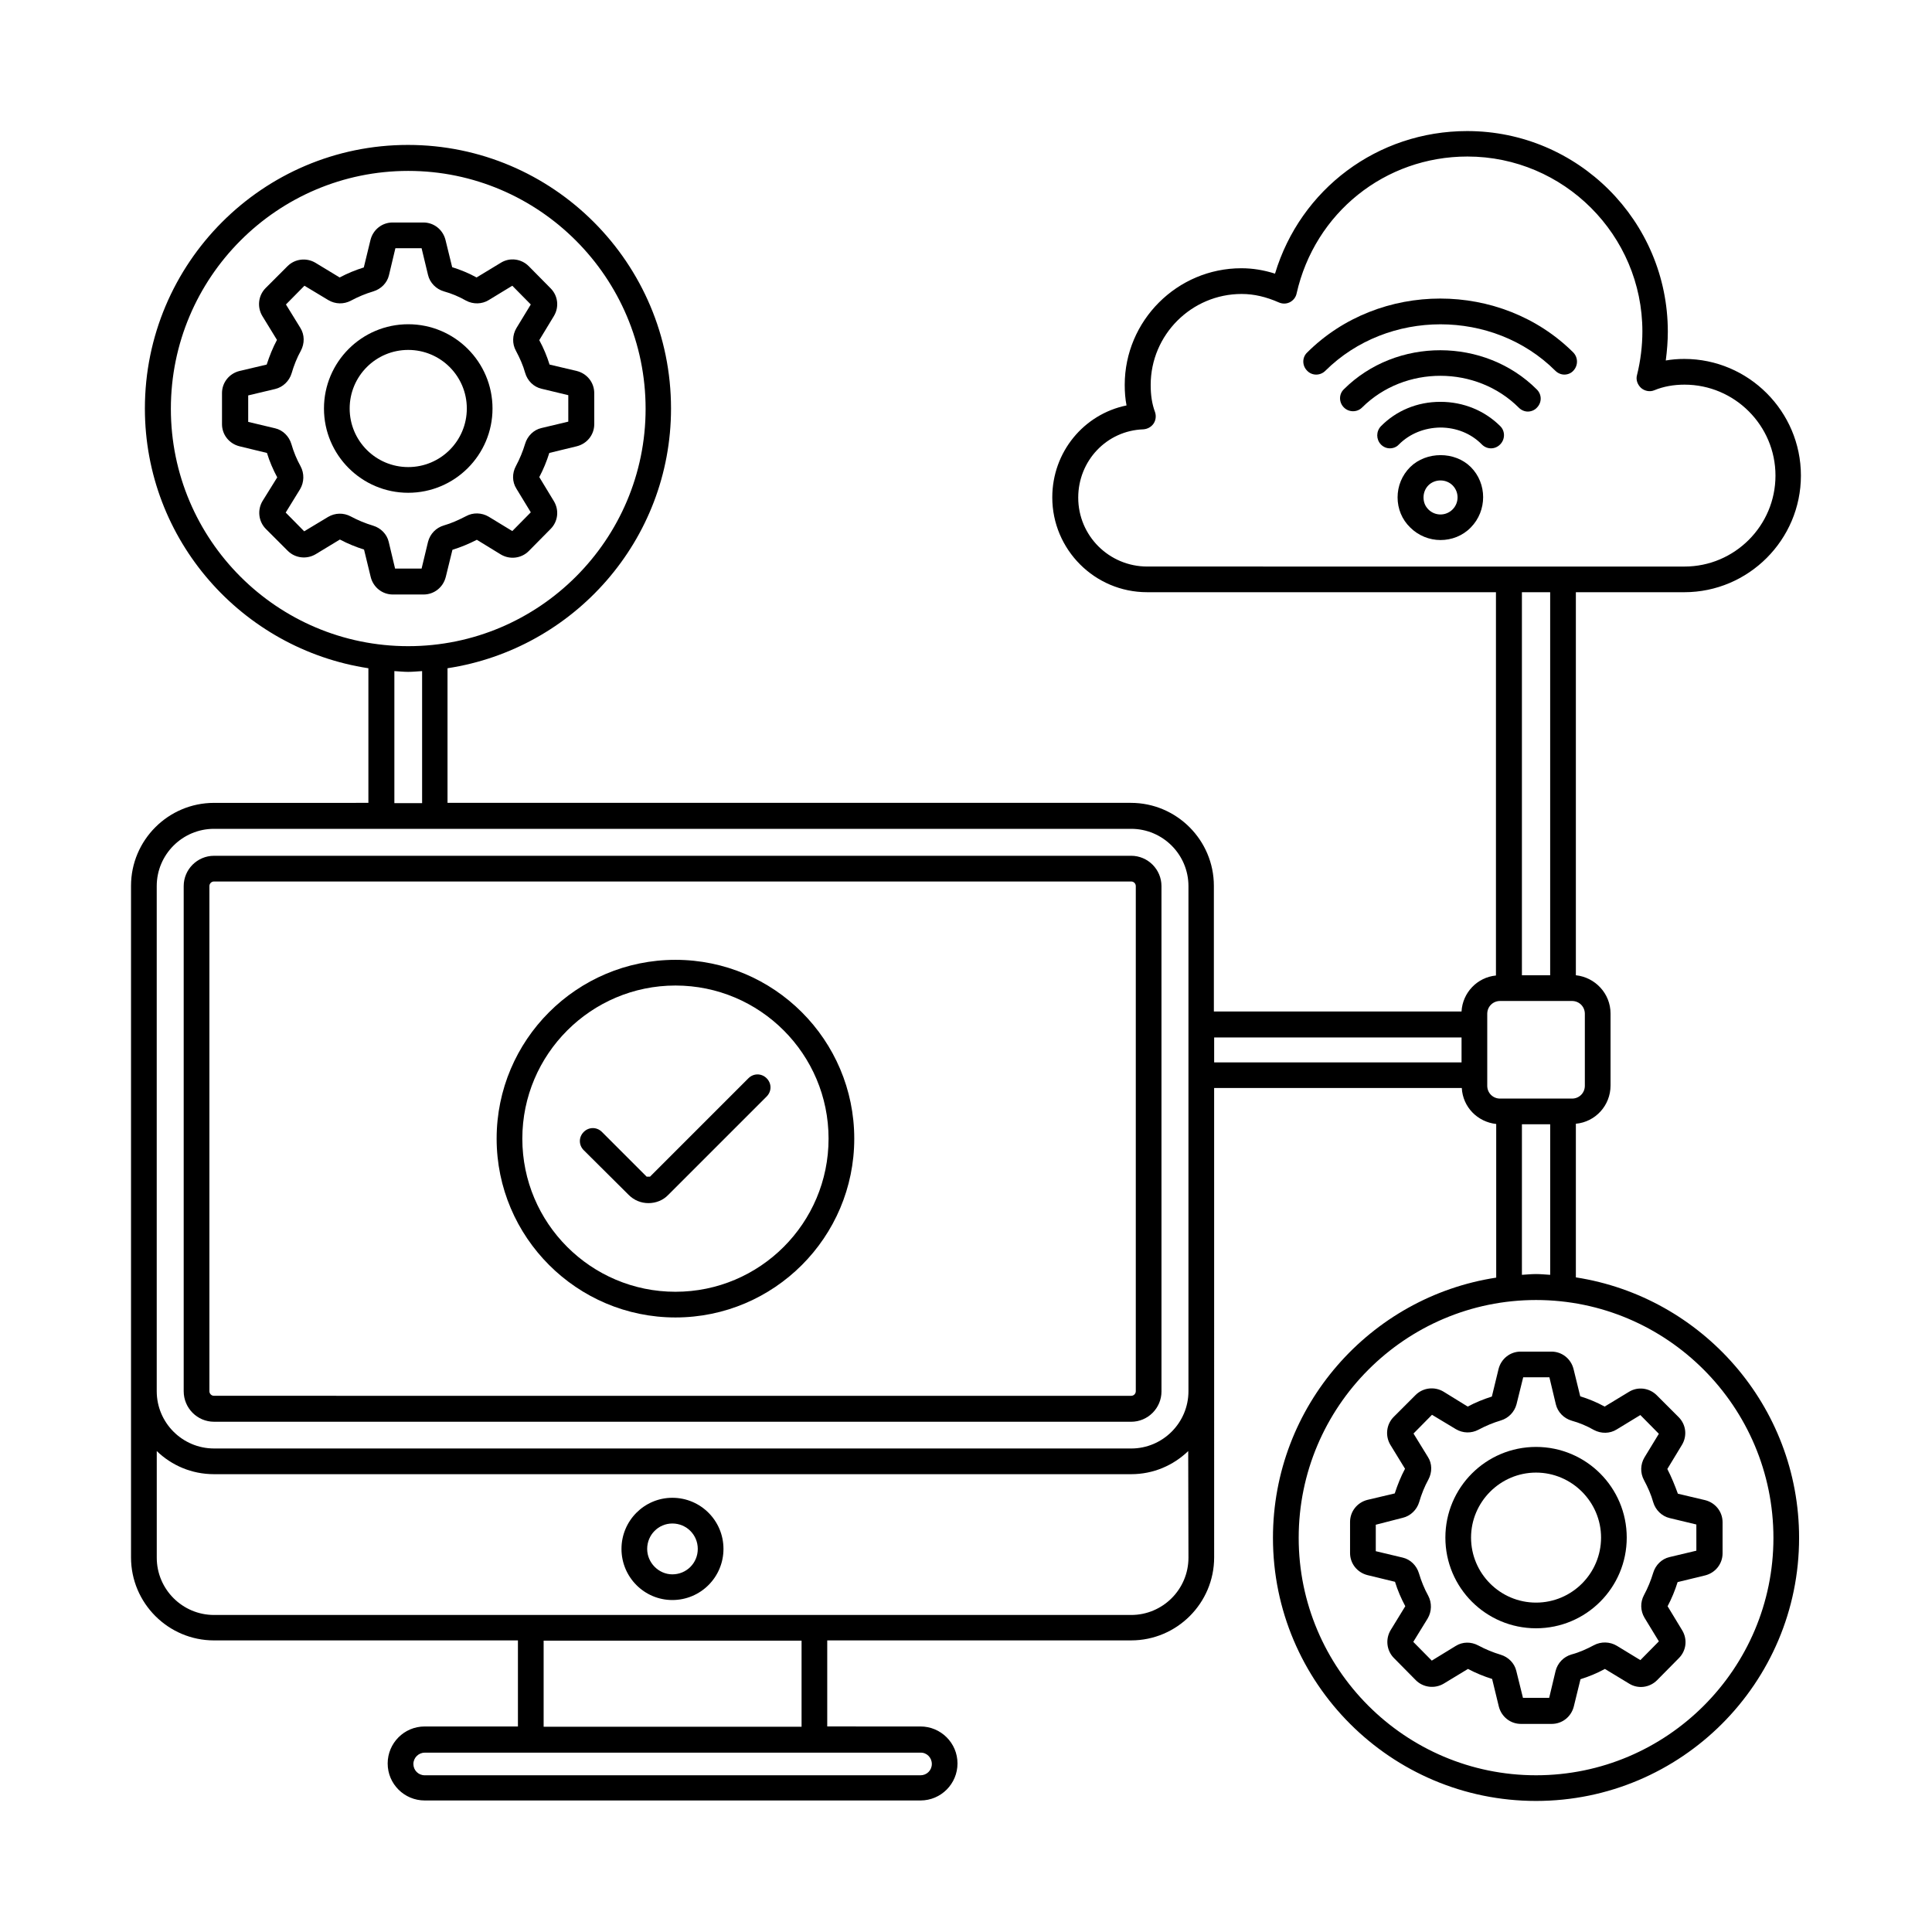 <?xml version="1.0" encoding="UTF-8"?>
<!-- Uploaded to: SVG Repo, www.svgrepo.com, Generator: SVG Repo Mixer Tools -->
<svg fill="#000000" width="800px" height="800px" version="1.1" viewBox="144 144 512 512" xmlns="http://www.w3.org/2000/svg">
 <g>
  <path d="m541.61 256.96c-4.152-4.152-9.805-6.469-15.863-6.469h-0.066c-6.059 0-11.641 2.316-15.727 6.469-1.293 1.363-1.293 3.473 0 4.832 0.68 0.68 1.496 1.02 2.383 1.02 0.887 0 1.77-0.34 2.383-1.02 2.859-2.859 6.738-4.426 10.961-4.492 4.223 0 8.168 1.566 11.031 4.492 1.363 1.363 3.473 1.363 4.832 0 1.359-1.359 1.359-3.539 0.066-4.832z"/>
  <path d="m517.71 267.78c-2.18 2.18-3.336 5.039-3.336 8.035s1.156 5.856 3.336 7.965c2.18 2.18 5.106 3.336 8.035 3.336 2.926 0 5.856-1.09 8.035-3.336 4.356-4.426 4.356-11.641 0-16-4.227-4.219-11.781-4.219-16.07 0zm11.23 11.234c-1.77 1.77-4.629 1.77-6.398 0-0.887-0.887-1.293-1.973-1.293-3.199 0-1.227 0.477-2.383 1.293-3.199 0.816-0.816 1.973-1.293 3.199-1.293 1.227 0 2.383 0.477 3.199 1.293 1.77 1.77 1.77 4.629 0 6.398z"/>
  <path d="m546.51 252.05c0.68 0.68 1.566 1.02 2.383 1.02 0.816 0 1.77-0.34 2.383-1.02 1.363-1.363 1.363-3.473 0-4.832-13.82-13.82-37.242-13.891-51.129-0.066-1.363 1.293-1.363 3.473 0 4.832 1.293 1.293 3.473 1.363 4.832 0 11.301-11.234 30.297-11.168 41.531 0.066z"/>
  <path d="m556.18 242.25c0.68 0.68 1.566 1.02 2.383 1.02 0.887 0 1.77-0.34 2.383-1.02 1.293-1.363 1.293-3.473 0-4.832-19.133-19.062-51.402-19.062-70.535 0-1.363 1.293-1.363 3.473 0 4.832 1.293 1.363 3.473 1.363 4.832 0 16.547-16.406 44.461-16.406 60.938 0z"/>
  <path d="m200.72 520.78h243.05c4.426 0 8.035-3.609 8.035-8.035l-0.004-133.92c0-4.426-3.609-8.035-8.035-8.035l-243.05 0.004c-4.426 0-8.035 3.609-8.035 8.035v133.85c0 4.488 3.609 8.098 8.035 8.098zm-1.227-141.95c0-0.68 0.543-1.227 1.227-1.227h243.05c0.68 0 1.227 0.543 1.227 1.227v133.85c0 0.68-0.543 1.227-1.227 1.227l-243.05-0.004c-0.68 0-1.227-0.543-1.227-1.227z"/>
  <path d="m322.18 540.93c-7.422 0-13.48 6.059-13.48 13.547 0 7.488 6.059 13.547 13.48 13.547 7.488 0 13.547-6.059 13.547-13.547 0.004-7.488-6.059-13.547-13.547-13.547zm0 20.289c-3.609 0-6.672-3.062-6.672-6.738 0-3.746 2.996-6.738 6.672-6.738 3.746 0 6.738 2.996 6.738 6.738 0.004 3.742-2.992 6.738-6.738 6.738z"/>
  <path d="m561.62 482.52v-40.715c5.176-0.477 9.191-4.832 9.191-10.145v-19.062c0-5.309-4.086-9.602-9.191-10.145v-101.51h28.73c17.02 0 30.91-13.891 30.91-30.91 0-17.02-13.891-30.91-30.91-30.91-1.703 0-3.336 0.137-4.902 0.41 0.34-2.586 0.543-5.176 0.543-7.625 0-29.344-23.828-53.172-53.172-53.172-23.762 0-44.184 15.387-50.926 37.785-2.996-0.953-5.922-1.43-8.918-1.43-17.02 0-30.91 13.891-30.91 30.91 0 1.906 0.137 3.676 0.477 5.445-11.301 2.316-19.676 12.324-19.676 24.375 0 13.82 11.234 25.121 25.121 25.121h92.457v101.58c-4.969 0.477-8.852 4.562-9.121 9.531h-65.633v-33.293c0-12.117-9.871-21.992-21.992-21.992h-181.1v-35.676c33.496-5.106 59.23-33.973 59.23-68.832 0-38.535-31.25-69.852-69.715-69.852s-69.715 31.316-69.715 69.852c0 34.859 25.734 63.727 59.23 68.832v35.676l-40.914 0.004c-12.117 0-21.992 9.871-21.992 21.992v177.97c0 12.117 9.871 21.992 21.992 21.992h80.543v22.809h-24.715c-5.445 0-9.805 4.426-9.805 9.805 0 5.445 4.426 9.805 9.805 9.805h131.4c5.445 0 9.805-4.426 9.805-9.805 0-5.445-4.426-9.805-9.805-9.805l-24.715-0.004v-22.809h80.543c12.117 0 21.992-9.871 21.992-21.992l-0.004-124.39h65.633c0.273 5.039 4.152 8.988 9.121 9.531v40.715c-33.43 5.106-59.164 34.043-59.164 68.969 0 38.465 31.25 69.715 69.715 69.715 38.465 0 69.715-31.25 69.715-69.715 0.004-34.926-25.73-63.863-59.16-69.035zm-131.88-206.63c0-9.805 7.559-17.77 17.227-18.109 1.09-0.066 2.109-0.613 2.723-1.496 0.613-0.887 0.75-2.043 0.41-3.062-0.816-2.18-1.156-4.492-1.156-7.215 0-13.277 10.824-24.102 24.102-24.102 3.269 0 6.469 0.75 9.871 2.246 0.953 0.41 1.973 0.41 2.926-0.066 0.887-0.477 1.566-1.293 1.77-2.316 4.832-21.379 23.422-36.289 45.273-36.289 25.531 0 46.363 20.832 46.363 46.363 0 3.746-0.477 7.762-1.43 11.574-0.34 1.227 0.137 2.519 1.09 3.402 0.953 0.816 2.316 1.09 3.473 0.613 2.449-1.02 5.176-1.496 8.035-1.496 13.277 0 24.102 10.824 24.102 24.102s-10.824 24.102-24.102 24.102h-32-0.137-0.137-14.023-0.137-0.137l-95.789-0.004c-10.145 0-18.316-8.168-18.316-18.246zm125.07 25.055v101.51h-7.488v-101.51zm-365.53-48.609c0-34.789 28.188-63.043 62.906-63.043 34.652 0 62.906 28.254 62.906 63.043 0 34.652-28.188 62.906-62.906 62.906-34.723 0-62.906-28.184-62.906-62.906zm59.23 69.512c1.227 0.066 2.449 0.203 3.676 0.203 1.227 0 2.449-0.137 3.676-0.203v34.996h-7.352zm-62.977 56.984c0-8.375 6.809-15.184 15.184-15.184h243.05c8.375 0 15.184 6.809 15.184 15.184v133.85c0 8.375-6.809 15.184-15.184 15.184l-243.05-0.004c-8.375 0-15.184-6.809-15.184-15.184zm205.41 232.64c0 1.703-1.363 2.996-2.996 2.996h-131.4c-1.703 0-2.996-1.363-2.996-2.996 0-1.633 1.363-2.996 2.996-2.996h131.4c1.633-0.066 2.996 1.297 2.996 2.996zm-34.52-9.871h-68.355v-22.809h68.355zm87.352-29.617h-243.05c-8.375 0-15.184-6.809-15.184-15.184v-28.254c3.949 3.812 9.258 6.129 15.184 6.129h243.05c5.856 0 11.164-2.316 15.113-6.129l0.066 28.254c0 8.379-6.809 15.184-15.18 15.184zm21.988-153.05h65.562v6.606h-65.562zm72.371 12.801v-19.062c0-1.906 1.496-3.402 3.402-3.402h19.062c1.906 0 3.402 1.496 3.402 3.402v19.062c0 1.906-1.496 3.402-3.402 3.402h-19.062c-1.902 0-3.402-1.496-3.402-3.402zm9.191 10.211h7.488v39.895c-1.227-0.066-2.449-0.203-3.746-0.203-1.293 0-2.519 0.137-3.746 0.203zm3.746 172.52c-34.723 0-62.906-28.254-62.906-62.906 0-34.789 28.254-63.043 62.906-63.043 34.723 0 62.906 28.32 62.906 63.043 0 34.652-28.184 62.906-62.906 62.906z"/>
  <path d="m262.13 296.92 1.77-7.215c2.18-0.68 4.356-1.566 6.469-2.656l6.332 3.879c2.383 1.43 5.445 1.09 7.422-0.887l5.785-5.856c1.973-1.973 2.316-4.969 0.887-7.352l-3.879-6.398c1.09-2.043 1.973-4.223 2.656-6.398l7.285-1.77c2.723-0.68 4.629-3.062 4.629-5.856l-0.004-8.238c0-2.793-1.906-5.176-4.629-5.856l-7.215-1.703c-0.68-2.18-1.566-4.356-2.723-6.469l3.879-6.398c1.43-2.383 1.09-5.379-0.887-7.352l-5.785-5.856c-1.973-1.973-5.039-2.383-7.422-0.887l-6.398 3.879c-2.109-1.156-4.289-2.043-6.469-2.723l-1.77-7.215c-0.68-2.723-3.062-4.629-5.856-4.629h-8.168c-2.793 0-5.176 1.906-5.856 4.629l-1.77 7.285c-2.18 0.68-4.356 1.566-6.398 2.656l-6.398-3.879c-2.383-1.43-5.445-1.09-7.422 0.887l-5.785 5.785c-1.973 1.973-2.316 5.039-0.887 7.422l3.879 6.332c-1.09 2.043-1.973 4.223-2.723 6.535l-7.215 1.703c-2.723 0.68-4.629 3.062-4.629 5.856v8.238c0 2.793 1.906 5.176 4.629 5.856l7.285 1.77c0.68 2.246 1.633 4.426 2.723 6.469l-3.887 6.258c-1.43 2.383-1.09 5.445 0.887 7.422l5.785 5.785c1.973 1.973 5.039 2.316 7.422 0.887l6.398-3.879c2.043 1.09 4.223 1.973 6.398 2.656l1.77 7.285c0.68 2.723 3.062 4.629 5.856 4.629h8.168c2.793-0.004 5.176-1.91 5.859-4.633zm-13.414-2.18-1.703-7.148c-0.477-2.043-2.109-3.676-4.152-4.289-2.043-0.613-4.016-1.43-5.922-2.449s-4.152-0.953-5.992 0.137l-6.332 3.812-4.902-4.969 3.812-6.195c1.09-1.84 1.156-4.152 0.137-6.059-1.02-1.84-1.84-3.812-2.449-5.922-0.613-2.043-2.246-3.676-4.289-4.152l-7.148-1.703v-7.012l7.148-1.703c2.043-0.477 3.746-2.109 4.356-4.152 0.613-2.109 1.43-4.152 2.449-5.992 1.02-1.906 1.02-4.223-0.137-6.059l-3.812-6.195 4.902-4.969 6.332 3.812c1.84 1.09 4.086 1.156 5.992 0.137s3.879-1.84 5.922-2.449c2.043-0.613 3.676-2.246 4.152-4.289l1.703-7.148h6.945l1.703 7.082c0.477 2.043 2.109 3.746 4.223 4.356 1.973 0.543 3.949 1.363 5.856 2.449 1.906 1.02 4.223 0.953 5.992-0.137l6.262-3.812 4.902 4.969-3.812 6.262c-1.09 1.84-1.156 4.152-0.137 5.992 1.02 1.906 1.906 3.879 2.449 5.856 0.613 2.109 2.246 3.746 4.356 4.223l7.082 1.703v7.012l-7.148 1.703c-2.043 0.477-3.676 2.109-4.289 4.152s-1.43 4.016-2.449 5.922-1.02 4.152 0.137 5.992l3.812 6.262-4.902 4.969-6.262-3.812c-1.84-1.09-4.152-1.156-5.992-0.137-1.973 1.02-3.949 1.906-5.856 2.449-2.109 0.613-3.676 2.246-4.223 4.356l-1.703 7.082h-7.012z"/>
  <path d="m274.52 252.26c0-12.324-10.008-22.332-22.332-22.332-12.324 0-22.332 10.008-22.332 22.332s10.008 22.332 22.332 22.332c12.324-0.004 22.332-10.012 22.332-22.332zm-22.332 15.52c-8.578 0-15.523-6.945-15.523-15.523 0-8.578 6.945-15.523 15.523-15.523s15.523 6.945 15.523 15.523c0 8.582-6.945 15.523-15.523 15.523z"/>
  <path d="m585.86 533.3 3.879-6.398c1.43-2.383 1.09-5.379-0.887-7.352l-5.785-5.785c-1.973-1.973-5.039-2.383-7.422-0.887l-6.398 3.879c-2.109-1.156-4.289-2.043-6.469-2.723l-1.77-7.215c-0.68-2.723-3.062-4.629-5.856-4.629h-8.168c-2.793 0-5.176 1.906-5.856 4.629l-1.77 7.285c-2.18 0.68-4.356 1.566-6.398 2.656l-6.398-3.949c-2.383-1.43-5.445-1.09-7.422 0.887l-5.785 5.785c-1.973 1.973-2.316 5.039-0.887 7.422l3.879 6.332c-1.09 2.043-1.973 4.223-2.723 6.535l-7.215 1.703c-2.723 0.68-4.629 3.062-4.629 5.856v8.238c0 2.793 1.906 5.176 4.629 5.856l7.285 1.77c0.68 2.246 1.633 4.426 2.723 6.469l-3.879 6.332c-1.43 2.383-1.09 5.445 0.887 7.422l5.785 5.856c1.973 1.973 5.039 2.316 7.422 0.887l6.398-3.879c2.043 1.09 4.223 1.973 6.398 2.656l1.77 7.285c0.68 2.723 3.062 4.629 5.856 4.629h8.168c2.793 0 5.176-1.906 5.856-4.629l1.77-7.215c2.18-0.68 4.356-1.566 6.469-2.723l6.398 3.879c2.383 1.496 5.445 1.09 7.422-0.887l5.785-5.856c1.973-1.973 2.316-4.969 0.887-7.352l-3.879-6.398c1.09-2.043 1.973-4.223 2.656-6.398l7.285-1.77c2.723-0.68 4.629-3.062 4.629-5.856v-8.238c0-2.793-1.906-5.176-4.629-5.856l-7.215-1.703c-0.824-2.262-1.707-4.441-2.797-6.551zm7.695 21.648-7.148 1.703c-2.043 0.477-3.676 2.109-4.289 4.152-0.613 2.043-1.43 4.016-2.449 5.922s-0.953 4.152 0.137 5.992l3.812 6.262-4.902 4.969-6.262-3.812c-1.84-1.09-4.152-1.156-6.059-0.137-1.906 1.02-3.879 1.906-5.922 2.449-2.109 0.613-3.676 2.246-4.223 4.356l-1.703 7.148h-6.945l-1.77-7.148c-0.477-2.043-2.109-3.676-4.152-4.289-2.043-0.613-4.016-1.43-5.922-2.449-1.906-1.02-4.152-1.02-5.992 0.137l-6.332 3.879-4.902-4.969 3.812-6.195c1.09-1.84 1.156-4.152 0.137-6.059-1.02-1.84-1.84-3.879-2.449-5.922-0.613-2.043-2.246-3.676-4.289-4.152l-7.148-1.703v-7.012l7.141-1.836c2.043-0.477 3.746-2.109 4.356-4.152 0.613-2.109 1.43-4.152 2.449-5.992 1.02-1.906 1.02-4.223-0.137-5.992l-3.812-6.195 4.902-4.969 6.332 3.812c1.84 1.09 4.086 1.156 5.992 0.137s3.879-1.84 5.922-2.449c2.043-0.613 3.609-2.246 4.152-4.289l1.77-7.148h6.945l1.703 7.148c0.477 2.043 2.109 3.746 4.223 4.356 1.973 0.543 3.949 1.363 5.856 2.449 1.906 1.02 4.223 1.02 6.059-0.137l6.262-3.812 4.902 4.969-3.812 6.262c-1.09 1.84-1.156 4.086-0.137 5.992 1.02 1.906 1.906 3.879 2.449 5.856 0.613 2.109 2.316 3.746 4.356 4.223l7.082 1.703z"/>
  <path d="m551.07 527.45c-13.277 0-24.031 10.758-24.031 24.031 0 13.277 10.758 24.031 24.031 24.031 13.277 0 24.031-10.758 24.031-24.031 0-13.273-10.758-24.031-24.031-24.031zm0 41.258c-9.531 0-17.227-7.762-17.227-17.227 0-9.465 7.762-17.227 17.227-17.227 9.465 0 17.227 7.762 17.227 17.227-0.004 9.465-7.695 17.227-17.227 17.227z"/>
  <path d="m323 493.14c26.145 0 47.387-21.242 47.387-47.387s-21.242-47.387-47.387-47.387c-26.145 0-47.387 21.242-47.387 47.387 0.004 26.145 21.312 47.387 47.387 47.387zm0-87.965c22.398 0 40.578 18.18 40.578 40.578s-18.18 40.578-40.578 40.578c-22.398 0-40.578-18.18-40.578-40.578 0.004-22.398 18.25-40.578 40.578-40.578z"/>
  <path d="m310.61 460.66c1.43 1.43 3.269 2.18 5.242 2.18s3.879-0.75 5.242-2.18l26.074-26.074c1.363-1.363 1.363-3.473 0-4.832-1.363-1.363-3.473-1.363-4.832 0l-26.074 26.074h-0.887l-11.848-11.848c-1.363-1.363-3.473-1.363-4.832 0-1.363 1.363-1.363 3.473 0 4.832z"/>
 </g>
</svg>